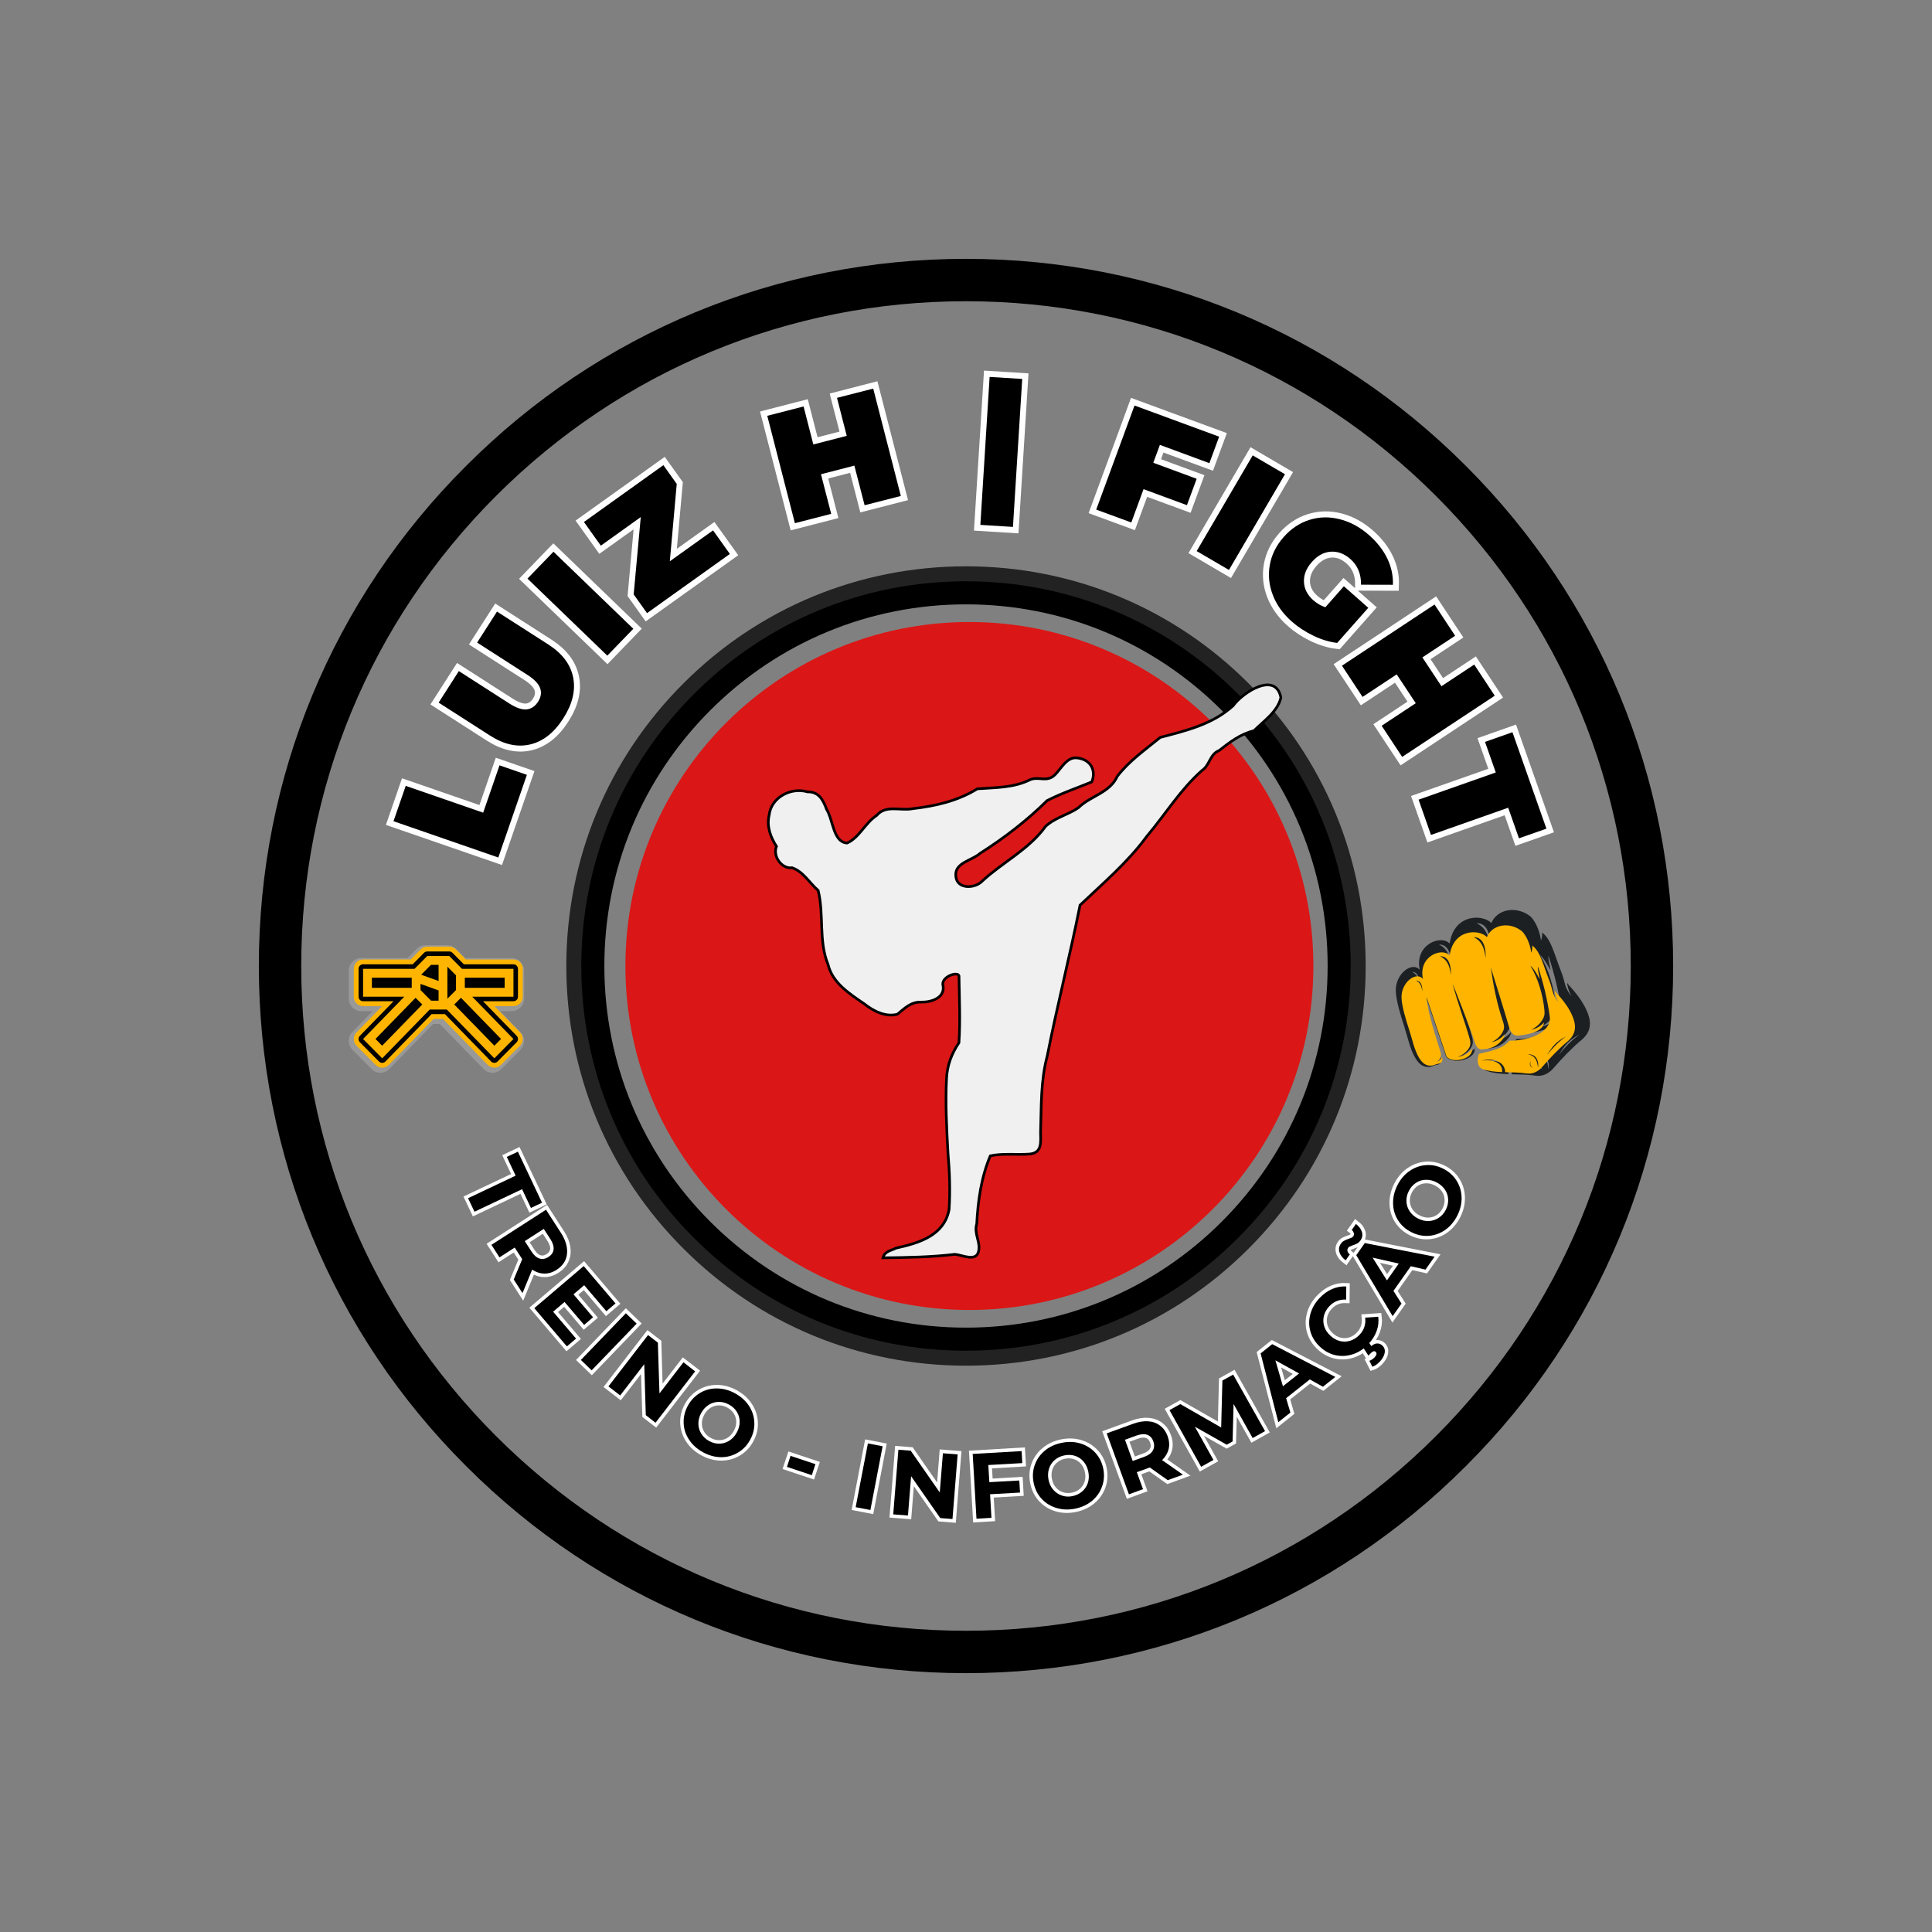 <svg xmlns="http://www.w3.org/2000/svg" xmlns:xlink="http://www.w3.org/1999/xlink" width="500" zoomAndPan="magnify" viewBox="0 0 375 375" height="500" preserveAspectRatio="xMidYMid meet" version="1.0"><rect x="0" y="0" width="375" height="375" fill="#808080" stroke="none"/><defs><g/><clipPath id="e316aa60f8"><path d="M 50.242 50.242 L 324.758 50.242 L 324.758 324.758 L 50.242 324.758 Z M 50.242 50.242 " clip-rule="nonzero"/></clipPath><clipPath id="d7a9051693"><path d="M 187.5 324.758 C 150.855 324.758 116.348 310.496 90.453 284.547 C 64.504 258.652 50.242 224.145 50.242 187.5 C 50.242 150.855 64.504 116.348 90.453 90.453 C 116.348 64.504 150.855 50.242 187.5 50.242 C 224.145 50.242 258.652 64.504 284.547 90.453 C 310.496 116.402 324.758 150.855 324.758 187.5 C 324.758 224.145 310.496 258.652 284.547 284.547 C 258.652 310.496 224.145 324.758 187.5 324.758 Z M 187.5 58.469 C 153.047 58.469 120.625 71.91 96.27 96.27 C 71.91 120.625 58.469 153.047 58.469 187.5 C 58.469 221.953 71.91 254.375 96.27 278.73 C 120.625 303.09 153.047 316.531 187.5 316.531 C 221.953 316.531 254.375 303.09 278.73 278.73 C 303.09 254.375 316.531 221.953 316.531 187.5 C 316.531 153.047 303.09 120.625 278.73 96.27 C 254.375 71.91 221.953 58.469 187.5 58.469 Z M 187.5 58.469 " clip-rule="nonzero"/></clipPath><clipPath id="9801a37ebf"><path d="M 109.922 109.922 L 265.078 109.922 L 265.078 265.078 L 109.922 265.078 Z M 109.922 109.922 " clip-rule="nonzero"/></clipPath><clipPath id="79601346d0"><path d="M 187.5 265.078 C 166.789 265.078 147.285 257.016 132.648 242.352 C 117.984 227.715 109.922 208.211 109.922 187.5 C 109.922 166.789 117.984 147.285 132.648 132.648 C 147.285 117.984 166.789 109.922 187.5 109.922 C 208.211 109.922 227.715 117.984 242.352 132.648 C 257.016 147.316 265.078 166.789 265.078 187.5 C 265.078 208.211 257.016 227.715 242.352 242.352 C 227.715 257.016 208.211 265.078 187.5 265.078 Z M 187.5 114.574 C 168.027 114.574 149.703 122.168 135.938 135.938 C 122.168 149.703 114.574 168.027 114.574 187.5 C 114.574 206.973 122.168 225.297 135.938 239.062 C 149.703 252.832 168.027 260.426 187.5 260.426 C 206.973 260.426 225.297 252.832 239.062 239.062 C 252.832 225.297 260.426 206.973 260.426 187.5 C 260.426 168.027 252.832 149.703 239.062 135.938 C 225.297 122.168 206.973 114.574 187.5 114.574 Z M 187.5 114.574 " clip-rule="nonzero"/></clipPath><clipPath id="ced5d4c2fb"><path d="M 112.828 112.828 L 262.172 112.828 L 262.172 262.172 L 112.828 262.172 Z M 112.828 112.828 " clip-rule="nonzero"/></clipPath><clipPath id="9e7c95674d"><path d="M 187.5 262.172 C 167.562 262.172 148.793 254.41 134.703 240.297 C 120.59 226.207 112.828 207.438 112.828 187.5 C 112.828 167.562 120.59 148.793 134.703 134.703 C 148.793 120.59 167.562 112.828 187.5 112.828 C 207.438 112.828 226.207 120.59 240.297 134.703 C 254.41 148.82 262.172 167.562 262.172 187.5 C 262.172 207.438 254.41 226.207 240.297 240.297 C 226.207 254.41 207.438 262.172 187.5 262.172 Z M 187.5 117.305 C 168.758 117.305 151.121 124.617 137.867 137.867 C 124.617 151.121 117.305 168.758 117.305 187.5 C 117.305 206.242 124.617 223.879 137.867 237.133 C 151.121 250.383 168.758 257.695 187.5 257.695 C 206.242 257.695 223.879 250.383 237.133 237.133 C 250.383 223.879 257.695 206.242 257.695 187.5 C 257.695 168.758 250.383 151.121 237.133 137.867 C 223.879 124.617 206.242 117.305 187.5 117.305 Z M 187.5 117.305 " clip-rule="nonzero"/></clipPath><clipPath id="f9738e97b9"><path d="M 121.391 120.734 L 254.926 120.734 L 254.926 254.266 L 121.391 254.266 Z M 121.391 120.734 " clip-rule="nonzero"/></clipPath><clipPath id="979170b80d"><path d="M 188.156 120.734 C 151.285 120.734 121.391 150.625 121.391 187.5 C 121.391 224.375 151.285 254.266 188.156 254.266 C 225.031 254.266 254.926 224.375 254.926 187.5 C 254.926 150.625 225.031 120.734 188.156 120.734 Z M 188.156 120.734 " clip-rule="nonzero"/></clipPath><clipPath id="577b559718"><path d="M 149 132 L 248.863 132 L 248.863 245 L 149 245 Z M 149 132 " clip-rule="nonzero"/></clipPath><clipPath id="da47d4d676"><path d="M 148.363 130.258 L 248.863 130.258 L 248.863 245.008 L 148.363 245.008 Z M 148.363 130.258 " clip-rule="nonzero"/></clipPath><clipPath id="100a615b6b"><path d="M 270 176 L 309 176 L 309 209 L 270 209 Z M 270 176 " clip-rule="nonzero"/></clipPath><clipPath id="d1bbfe8b64"><path d="M 267.246 181.652 L 301.082 171.77 L 310.969 205.605 L 277.133 215.488 Z M 267.246 181.652 " clip-rule="nonzero"/></clipPath><clipPath id="527e784cbb"><path d="M 267.246 181.652 L 301.082 171.77 L 310.969 205.605 L 277.133 215.488 Z M 267.246 181.652 " clip-rule="nonzero"/></clipPath><clipPath id="985150bbb6"><path d="M 272 179 L 306 179 L 306 209 L 272 209 Z M 272 179 " clip-rule="nonzero"/></clipPath><clipPath id="92340a8b11"><path d="M 268.75 184.105 L 298.984 175.273 L 307.816 205.508 L 277.582 214.34 Z M 268.75 184.105 " clip-rule="nonzero"/></clipPath><clipPath id="69bebbd812"><path d="M 268.75 184.105 L 298.984 175.273 L 307.816 205.508 L 277.582 214.34 Z M 268.75 184.105 " clip-rule="nonzero"/></clipPath><clipPath id="7ccae07c80"><path d="M 67.461 183.469 L 101.961 183.469 L 101.961 208.219 L 67.461 208.219 Z M 67.461 183.469 " clip-rule="nonzero"/></clipPath><clipPath id="d6f9111736"><path d="M 68 183.469 L 101.961 183.469 L 101.961 208 L 68 208 Z M 68 183.469 " clip-rule="nonzero"/></clipPath></defs><g clip-path="url(#e316aa60f8)"><g clip-path="url(#d7a9051693)"><path fill="#000000" d="M 50.242 50.242 L 324.758 50.242 L 324.758 324.758 L 50.242 324.758 Z M 50.242 50.242 " fill-opacity="1" fill-rule="nonzero"/></g></g><g clip-path="url(#9801a37ebf)"><g clip-path="url(#79601346d0)"><path fill="#222222" d="M 109.922 109.922 L 265.078 109.922 L 265.078 265.078 L 109.922 265.078 Z M 109.922 109.922 " fill-opacity="1" fill-rule="nonzero"/></g></g><g clip-path="url(#ced5d4c2fb)"><g clip-path="url(#9e7c95674d)"><path fill="#000000" d="M 112.828 112.828 L 262.172 112.828 L 262.172 262.172 L 112.828 262.172 Z M 112.828 112.828 " fill-opacity="1" fill-rule="nonzero"/></g></g><g clip-path="url(#f9738e97b9)"><g clip-path="url(#979170b80d)"><path fill="#db1616" d="M 121.391 120.734 L 254.926 120.734 L 254.926 254.266 L 121.391 254.266 Z M 121.391 120.734 " fill-opacity="1" fill-rule="nonzero"/></g></g><g clip-path="url(#577b559718)"><path fill="#f1f0f0" d="M 171.316 244.145 C 175.98 244.09 180.668 244.016 185.277 243.465 C 186.777 243.613 189.426 245.012 189.871 242.812 C 190.25 241.02 188.922 239.473 189.5 237.562 C 189.73 233.07 190.371 228.512 192.129 224.355 C 194.402 223.824 197.258 224.191 199.754 224.004 C 202.191 223.785 201.914 221.723 201.879 219.828 C 202.047 214.848 201.871 209.832 203.176 204.98 C 205.102 195.176 207.586 185.488 209.539 175.691 C 214.023 171.418 218.781 167.398 222.461 162.371 C 226.066 158.105 228.984 153.27 233.203 149.543 C 234.77 148.473 234.672 146.387 236.566 145.656 C 238.609 144.02 240.695 142.461 243.285 141.832 C 245.219 139.906 247.887 138.105 248.5 135.402 C 247.504 130.277 241.16 134.328 239.227 136.988 C 235.199 140.652 229.965 141.848 225.102 143.133 C 222.203 145.512 219.02 147.715 216.754 150.699 C 215.293 153.926 211.574 154.457 209.23 156.773 C 207.254 158.148 204.773 158.641 202.848 160.402 C 199.637 164.879 194.555 167.328 190.57 171.016 C 189.129 172.527 185.621 172.645 185.441 170.055 C 185.156 167.441 188.566 167.047 190.129 165.648 C 194.793 162.688 199.266 159.25 203.145 155.402 C 205.941 153.965 208.918 152.965 211.816 151.77 C 212.727 149.496 211.566 147.41 209.008 147.117 C 207.008 146.832 205.891 149.172 204.691 150.367 C 203.062 151.988 201.488 150.566 199.758 151.387 C 196.582 152.941 193.066 152.855 189.617 153.109 C 185.801 155.477 181.465 156.457 177.066 156.965 C 174.699 157.438 171.859 156.145 170.078 158.285 C 167.879 159.707 166.707 162.594 164.348 163.637 C 161.633 163.461 161.68 159.199 160.371 157.094 C 159.699 155.273 158.867 153.648 156.672 153.699 C 153.48 152.754 149.613 154.75 149.227 158.227 C 148.719 160.406 149.48 162.449 150.645 164.281 C 149.887 166.152 151.625 168.703 153.68 168.43 C 155.863 169.18 157.043 171.383 158.738 172.84 C 159.906 177.539 158.777 182.621 160.656 187.215 C 161.508 190.785 164.812 192.883 167.664 194.836 C 169.465 196.27 171.848 197.48 174.125 196.855 C 175.488 195.723 176.723 194.465 178.645 194.512 C 180.523 194.57 183.285 193.785 182.98 191.43 C 182.375 189.637 185.812 188.461 186.055 189.41 C 186.121 193.723 186.328 198.145 186.047 202.398 C 184.637 204.484 183.77 206.758 183.645 209.289 C 183.391 214.098 183.66 218.973 183.918 223.793 C 184.238 227.438 184.367 231.121 184.137 234.766 C 183.172 239.844 178.285 241.277 173.859 242.254 C 172.852 242.77 171.613 242.863 171.316 244.145 Z M 171.316 244.145 " fill-opacity="1" fill-rule="nonzero"/></g><g clip-path="url(#da47d4d676)"><path stroke-linecap="butt" transform="matrix(0.441, 0, 0, 0.441, 43.908, 56.029)" fill="none" stroke-linejoin="miter" d="M 289.077 426.559 C 299.659 426.435 310.295 426.267 320.753 425.018 C 324.156 425.355 330.165 428.526 331.176 423.539 C 332.035 419.473 329.022 415.966 330.334 411.634 C 330.857 401.448 332.31 391.111 336.298 381.687 C 341.457 380.482 347.935 381.315 353.599 380.89 C 359.129 380.394 358.5 375.717 358.42 371.421 C 358.801 360.128 358.402 348.755 361.363 337.753 C 365.732 315.521 371.369 293.554 375.8 271.339 C 385.975 261.649 396.77 252.535 405.119 241.135 C 413.299 231.463 419.92 220.497 429.492 212.047 C 433.046 209.62 432.824 204.89 437.123 203.234 C 441.758 199.522 446.491 195.988 452.367 194.562 C 456.754 190.195 462.807 186.112 464.199 179.982 C 461.939 168.361 447.545 177.547 443.158 183.579 C 434.021 191.887 422.144 194.597 411.11 197.512 C 404.534 202.906 397.311 207.901 392.17 214.669 C 388.855 221.985 380.418 223.19 375.1 228.442 C 370.616 231.56 364.988 232.676 360.618 236.671 C 353.333 246.822 341.802 252.375 332.762 260.737 C 329.492 264.165 321.533 264.43 321.125 258.558 C 320.478 252.632 328.215 251.738 331.761 248.567 C 342.343 241.853 352.491 234.058 361.292 225.333 C 367.638 222.074 374.391 219.806 380.967 217.096 C 383.032 211.941 380.4 207.211 374.595 206.546 C 370.057 205.9 367.522 211.205 364.801 213.916 C 361.106 217.592 357.534 214.367 353.608 216.228 C 346.402 219.753 338.426 219.558 330.6 220.134 C 321.941 225.501 312.103 227.725 302.123 228.876 C 296.752 229.948 290.309 227.016 286.267 231.87 C 281.278 235.094 278.619 241.64 273.265 244.005 C 267.106 243.606 267.212 233.943 264.243 229.168 C 262.719 225.041 260.831 221.356 255.85 221.471 C 248.609 219.328 239.835 223.854 238.957 231.737 C 237.805 236.68 239.533 241.312 242.174 245.466 C 240.455 249.709 244.399 255.493 249.061 254.873 C 254.015 256.574 256.692 261.569 260.538 264.873 C 263.188 275.529 260.627 287.053 264.89 297.469 C 266.822 305.565 274.32 310.322 280.79 314.75 C 284.876 318.001 290.282 320.747 295.449 319.33 C 298.542 316.761 301.343 313.909 305.704 314.015 C 309.967 314.148 316.233 312.368 315.542 307.027 C 314.168 302.961 321.967 300.295 322.517 302.447 C 322.667 312.226 323.137 322.253 322.499 331.899 C 319.299 336.629 317.332 341.784 317.048 347.523 C 316.472 358.427 317.084 369.481 317.669 380.412 C 318.395 388.676 318.688 397.028 318.165 405.292 C 315.976 416.807 304.888 420.058 294.847 422.272 C 292.56 423.442 289.75 423.654 289.077 426.559 Z M 289.077 426.559 " stroke="#000000" stroke-width="1.173" stroke-opacity="1" stroke-miterlimit="4"/></g><g clip-path="url(#100a615b6b)"><g clip-path="url(#d1bbfe8b64)"><g clip-path="url(#527e784cbb)"><path fill="#1c2023" d="M 281.617 187.406 C 281.406 185.363 280.793 184.016 279.285 183.332 C 281.328 183.262 281.742 185.727 281.617 187.406 Z M 275.414 190.953 C 275.293 189.801 274.949 189.035 274.094 188.648 C 275.25 188.609 275.484 190.004 275.414 190.953 Z M 289.176 183.727 C 288.941 181.457 288.262 179.957 286.582 179.195 C 288.855 179.117 289.316 181.859 289.176 183.727 Z M 302.488 204.809 C 303.969 202.602 304.344 202.086 306.641 200.73 C 304.766 202.172 304.012 203.012 302.488 204.809 Z M 298.383 204.625 C 300.172 204.562 300.828 206.086 300.559 207.578 C 300.418 206.082 300.07 204.973 298.383 204.625 Z M 299.504 207.57 C 298.766 207.391 298.672 206.695 298.949 206.117 C 298.84 206.746 298.852 207.238 299.504 207.57 Z M 304.469 191.16 C 304.359 191.023 304.258 190.883 304.16 190.738 C 304.254 191.582 304.523 192.484 304.996 193.297 C 304.348 192.586 303.938 191.727 303.707 190.82 C 303.406 189.645 303.266 189.195 302.844 188.133 C 301.75 185.383 301.102 182.324 299.336 181 L 299.332 180.992 C 299.363 181.488 299.305 182.016 299.105 182.57 C 298.875 180.715 298.059 178.895 297.125 177.934 C 294.34 175.68 290.555 176.488 289.473 179.164 C 287.867 177.445 282.242 177.273 281.375 183.145 C 279.633 181.324 274.527 183.387 275.574 188.234 C 274.023 186.539 270.75 189.074 270.926 192.469 C 271.02 194.254 271.742 196.715 272.598 199.363 C 273.281 201.48 273.703 203.707 274.758 205.438 C 275.434 206.543 276.316 207.309 277.68 207.051 C 278.121 206.969 278.367 206.773 278.812 206.703 C 279.508 206.594 279.906 206.238 279.777 205.504 C 279.766 205.438 279.746 205.355 279.723 205.254 C 279.465 205.688 279.109 206.059 278.633 206.309 C 278.965 206.016 279.207 205.648 279.375 205.277 C 279.559 204.875 279.516 204.52 279.367 204.047 C 278.508 201.273 276.617 195.625 276.348 192.191 C 277.707 196.238 279.07 200.285 280.43 204.332 C 280.52 204.59 280.605 204.848 280.691 205.105 C 282.016 206.691 285.996 205.695 286.227 203.891 C 286.234 203.777 286.23 203.641 286.215 203.48 C 285.441 204.379 284.422 205.07 283.16 205.164 C 284.289 204.797 285.191 203.988 285.652 203.137 C 285.949 202.594 285.914 201.938 285.738 201.289 C 284.848 198.059 282.91 192.891 282.023 189.27 C 283.668 193.531 285.398 197.707 286.852 202.039 C 287.047 202.629 287.273 203.188 288 203.555 C 290.125 203.602 291.641 202.891 292.75 201.551 C 293.074 201.16 293.262 200.734 293.344 200.262 C 292.609 201.125 291.66 201.797 290.469 201.996 C 291.676 201.477 292.582 200.492 293.023 199.512 C 293.324 198.84 293.215 198.254 292.906 197.34 C 291.652 193.633 290.879 189.746 290.312 185.746 C 291.668 190.152 293.004 194.328 294.297 198.75 C 294.594 199.77 295.125 200.668 296.324 200.555 C 299.379 200.27 301.688 199.418 301.895 197.707 C 301.145 198.504 300.199 199.109 299.043 199.305 C 300.129 198.832 300.992 198.016 301.523 197.145 C 301.93 196.477 302.066 196.02 301.973 195.047 C 301.656 191.824 300.574 188.012 298.918 185.398 C 299.535 185.758 300.652 187.762 300.941 188.312 C 300.945 187.73 300.418 186.219 300.562 185.57 C 301.746 189.09 302.652 192.926 303.133 196.469 C 303.441 198.766 301.012 200.441 298.645 201.094 C 297.125 201.516 295.926 201.672 294.375 201.676 C 292.797 203.48 290.453 203.906 287.762 204.523 C 287.25 205.773 287.332 207.441 288.641 207.883 C 289.906 208.309 291.312 208.438 292.77 208.492 C 292.957 206.836 291.457 205.621 288.273 206.004 C 291.52 205.215 293.441 206.711 293.438 208.516 C 294.973 208.559 296.547 208.562 298.055 208.785 C 299.391 208.98 300.578 208.418 301.504 207.359 C 303.199 205.414 304.984 203.516 307.008 201.82 C 308.637 200.453 308.961 198.797 308.25 196.824 C 307.484 194.711 306.047 192.902 304.469 191.16 " fill-opacity="1" fill-rule="evenodd"/></g></g></g><g clip-path="url(#985150bbb6)"><g clip-path="url(#92340a8b11)"><g clip-path="url(#69bebbd812)"><path fill="#ffb500" d="M 281.59 189.246 C 281.402 187.422 280.855 186.215 279.504 185.605 C 281.332 185.543 281.703 187.746 281.59 189.246 Z M 276.047 192.418 C 275.941 191.383 275.633 190.703 274.867 190.355 C 275.902 190.32 276.109 191.566 276.047 192.418 Z M 288.344 185.957 C 288.137 183.93 287.527 182.59 286.027 181.91 C 288.059 181.84 288.469 184.289 288.344 185.957 Z M 300.238 204.797 C 301.562 202.828 301.895 202.367 303.949 201.152 C 302.273 202.441 301.598 203.191 300.238 204.797 Z M 296.57 204.633 C 298.168 204.578 298.754 205.941 298.516 207.273 C 298.387 205.938 298.078 204.945 296.57 204.633 Z M 297.57 207.266 C 296.914 207.105 296.828 206.484 297.078 205.969 C 296.977 206.527 296.992 206.969 297.57 207.266 Z M 302.004 192.602 C 301.91 192.48 301.82 192.355 301.73 192.223 C 301.812 192.98 302.055 193.785 302.477 194.512 C 301.898 193.879 301.531 193.109 301.324 192.297 C 301.055 191.246 300.93 190.844 300.555 189.898 C 299.578 187.438 298.996 184.707 297.422 183.523 L 297.418 183.516 C 297.445 183.961 297.395 184.43 297.215 184.926 C 297.012 183.266 296.277 181.641 295.445 180.781 C 292.957 178.77 289.578 179.492 288.609 181.883 C 287.176 180.348 282.148 180.191 281.375 185.438 C 279.816 183.809 275.254 185.652 276.191 189.988 C 274.805 188.473 271.879 190.738 272.039 193.77 C 272.125 195.363 272.77 197.566 273.535 199.93 C 274.145 201.824 274.52 203.812 275.465 205.359 C 276.066 206.348 276.855 207.031 278.074 206.801 C 278.469 206.727 278.688 206.555 279.086 206.492 C 279.707 206.395 280.066 206.074 279.949 205.418 C 279.938 205.359 279.922 205.285 279.898 205.195 C 279.668 205.582 279.352 205.914 278.926 206.137 C 279.223 205.875 279.438 205.547 279.59 205.215 C 279.754 204.855 279.711 204.535 279.582 204.117 C 278.812 201.641 277.125 196.59 276.883 193.523 C 278.098 197.141 279.316 200.754 280.531 204.371 C 280.609 204.602 280.688 204.832 280.766 205.062 C 281.945 206.48 285.504 205.59 285.711 203.977 C 285.719 203.875 285.715 203.754 285.699 203.609 C 285.008 204.41 284.098 205.031 282.969 205.117 C 283.98 204.785 284.785 204.062 285.199 203.305 C 285.461 202.82 285.43 202.23 285.273 201.652 C 284.477 198.766 282.746 194.148 281.953 190.91 C 283.422 194.719 284.969 198.453 286.266 202.324 C 286.445 202.852 286.645 203.352 287.297 203.676 C 289.195 203.719 290.547 203.086 291.539 201.887 C 291.828 201.535 291.996 201.156 292.066 200.734 C 291.414 201.508 290.566 202.105 289.5 202.285 C 290.578 201.82 291.387 200.941 291.781 200.066 C 292.051 199.461 291.953 198.941 291.676 198.121 C 290.555 194.812 289.867 191.336 289.359 187.766 C 290.57 191.699 291.762 195.43 292.918 199.383 C 293.184 200.297 293.66 201.098 294.73 200.996 C 297.461 200.742 299.523 199.98 299.707 198.453 C 299.035 199.164 298.191 199.703 297.16 199.879 C 298.133 199.457 298.898 198.727 299.375 197.949 C 299.738 197.355 299.859 196.945 299.773 196.074 C 299.492 193.195 298.527 189.789 297.047 187.453 C 297.598 187.773 298.598 189.566 298.855 190.055 C 298.859 189.539 298.387 188.184 298.516 187.605 C 299.574 190.754 300.383 194.18 300.812 197.344 C 301.09 199.398 298.918 200.895 296.805 201.48 C 295.445 201.855 294.375 201.996 292.988 201.996 C 291.582 203.613 289.484 203.992 287.082 204.543 C 286.625 205.66 286.695 207.148 287.867 207.543 C 289 207.926 290.254 208.039 291.555 208.09 C 291.723 206.609 290.383 205.523 287.539 205.867 C 290.438 205.164 292.156 206.496 292.152 208.109 C 293.523 208.148 294.93 208.152 296.277 208.352 C 297.469 208.527 298.531 208.023 299.359 207.078 C 300.875 205.34 302.469 203.641 304.273 202.125 C 305.73 200.906 306.02 199.426 305.383 197.664 C 304.703 195.773 303.418 194.16 302.004 192.602 " fill-opacity="1" fill-rule="evenodd"/></g></g></g><g clip-path="url(#7ccae07c80)"><path fill="#999999" d="M 95.594 208.219 L 95.59 208.219 C 94.941 208.215 94.312 207.949 93.863 207.484 L 85.355 198.754 L 84.07 198.754 L 75.559 207.488 C 75.113 207.949 74.488 208.215 73.844 208.219 L 73.832 208.219 C 73.184 208.219 72.578 207.965 72.121 207.504 L 68.406 203.758 C 67.469 202.812 67.461 201.27 68.391 200.316 L 72.34 196.262 L 70.117 196.262 C 68.781 196.262 67.695 195.168 67.695 193.82 L 67.695 188.406 C 67.695 187.059 68.781 185.965 70.117 185.965 L 79.105 185.965 L 80.867 184.188 C 81.324 183.727 81.934 183.473 82.578 183.473 L 86.848 183.473 C 87.484 183.473 88.109 183.734 88.562 184.191 L 90.32 185.965 L 99.309 185.965 C 100.645 185.965 101.73 187.059 101.73 188.406 L 101.73 193.82 C 101.73 195.168 100.645 196.262 99.309 196.262 L 97.086 196.262 L 101.035 200.316 C 101.965 201.27 101.957 202.812 101.023 203.758 L 97.309 207.504 C 96.855 207.957 96.23 208.219 95.594 208.219 " fill-opacity="1" fill-rule="nonzero"/></g><g clip-path="url(#d6f9111736)"><path fill="#ffb500" d="M 101.469 193.461 L 101.469 188.051 C 101.469 187.047 100.656 186.23 99.664 186.23 L 90.418 186.23 L 88.477 184.273 C 88.141 183.934 87.676 183.742 87.203 183.742 L 82.934 183.742 C 82.453 183.742 82 183.93 81.656 184.273 L 79.715 186.23 L 70.473 186.23 C 69.477 186.23 68.668 187.047 68.668 188.051 L 68.668 193.461 C 68.668 194.465 69.477 195.281 70.473 195.281 L 74.172 195.281 L 69.188 200.398 C 68.496 201.105 68.5 202.258 69.195 202.961 L 72.91 206.703 C 73.25 207.047 73.703 207.238 74.188 207.238 L 74.195 207.238 C 74.672 207.234 75.141 207.035 75.473 206.691 L 84.164 197.77 L 85.969 197.77 L 94.66 206.691 C 94.996 207.035 95.461 207.234 95.945 207.238 L 95.949 207.238 C 96.422 207.238 96.887 207.043 97.223 206.703 L 100.938 202.961 C 101.637 202.258 101.641 201.109 100.949 200.398 L 95.965 195.281 L 99.664 195.281 C 100.656 195.281 101.469 194.465 101.469 193.461 " fill-opacity="1" fill-rule="nonzero"/></g><path fill="#000000" d="M 72.879 201.664 L 74.176 202.969 L 81.965 194.973 L 80.668 193.668 L 72.879 201.664 " fill-opacity="1" fill-rule="nonzero"/><path fill="#000000" d="M 81.625 192.168 L 83.668 194.227 L 85.129 194.227 L 85.129 192.242 L 81.625 190.98 L 81.625 192.168 " fill-opacity="1" fill-rule="nonzero"/><path fill="#000000" d="M 79.914 189.773 L 72.184 189.773 L 72.184 191.738 L 79.914 191.738 L 79.914 189.773 " fill-opacity="1" fill-rule="nonzero"/><path fill="#000000" d="M 81.746 189.195 L 85.129 190.41 L 85.129 187.285 L 83.641 187.285 L 81.746 189.195 " fill-opacity="1" fill-rule="nonzero"/><path fill="#000000" d="M 90.223 191.738 L 97.953 191.738 L 97.953 189.773 L 90.223 189.773 L 90.223 191.738 " fill-opacity="1" fill-rule="nonzero"/><path fill="#000000" d="M 88.512 189.316 L 86.84 187.633 L 86.84 193.848 L 88.512 192.168 L 88.512 189.316 " fill-opacity="1" fill-rule="nonzero"/><path fill="#000000" d="M 99.664 201.672 L 95.949 205.418 L 86.727 195.953 L 83.41 195.953 L 74.188 205.418 L 70.473 201.672 L 78.473 193.461 L 70.473 193.461 L 70.473 188.051 L 80.465 188.051 L 82.934 185.559 L 87.203 185.559 L 89.672 188.051 L 99.664 188.051 L 99.664 193.461 L 91.664 193.461 Z M 100.539 193.461 L 100.539 188.051 C 100.539 187.562 100.145 187.168 99.664 187.168 L 90.035 187.168 L 87.82 184.934 C 87.656 184.77 87.434 184.676 87.203 184.676 L 82.934 184.676 C 82.699 184.676 82.477 184.77 82.312 184.934 L 80.102 187.168 L 70.473 187.168 C 69.988 187.168 69.598 187.562 69.598 188.051 L 69.598 193.461 C 69.598 193.949 69.988 194.344 70.473 194.344 L 76.383 194.344 L 69.848 201.055 C 69.512 201.398 69.512 201.953 69.852 202.297 L 73.566 206.043 C 73.73 206.207 73.953 206.301 74.188 206.301 L 74.191 206.301 C 74.426 206.301 74.648 206.207 74.812 206.035 L 83.777 196.836 L 86.359 196.836 L 95.324 206.035 C 95.488 206.207 95.711 206.301 95.945 206.301 L 95.949 206.301 C 96.18 206.301 96.402 206.207 96.566 206.043 L 100.281 202.297 C 100.621 201.953 100.625 201.398 100.289 201.055 L 93.75 194.344 L 99.664 194.344 C 100.145 194.344 100.539 193.949 100.539 193.461 " fill-opacity="1" fill-rule="nonzero"/><path fill="#000000" d="M 88.172 194.973 L 95.961 202.969 L 97.254 201.664 L 89.469 193.668 L 88.172 194.973 " fill-opacity="1" fill-rule="nonzero"/><path stroke-linecap="butt" transform="matrix(0.245, -0.709, 0.709, 0.245, 69.211, 158.776)" fill="none" stroke-linejoin="miter" d="M 2.333 9.295 L 12.017 9.294 L 12.013 30.493 L 24.969 30.489 L 24.969 38.001 L 2.332 38 Z M 2.333 9.295 " stroke="#ffffff" stroke-width="3.076" stroke-opacity="1" stroke-miterlimit="4"/><path stroke-linecap="butt" transform="matrix(0.405, -0.631, 0.631, 0.405, 78.429, 133.937)" fill="none" stroke-linejoin="miter" d="M 16.079 38.661 C 11.675 38.663 8.241 37.474 5.775 35.095 C 3.321 32.715 2.091 29.377 2.091 25.084 L 2.091 9.295 L 11.773 9.294 L 11.775 24.796 C 11.772 26.896 12.149 28.429 12.896 29.392 C 13.649 30.345 14.74 30.821 16.157 30.822 C 17.582 30.824 18.667 30.345 19.415 29.389 C 20.167 28.43 20.545 26.895 20.545 24.792 L 20.545 9.294 L 30.056 9.297 L 30.056 25.085 C 30.056 29.379 28.826 32.71 26.363 35.093 C 23.905 37.474 20.478 38.662 16.079 38.661 Z M 16.079 38.661 " stroke="#ffffff" stroke-width="3.076" stroke-opacity="1" stroke-miterlimit="4"/><path stroke-linecap="butt" transform="matrix(0.521, -0.54, 0.54, 0.521, 96.148, 108.74)" fill="none" stroke-linejoin="miter" d="M 2.332 9.293 L 12.016 9.294 L 12.015 38.003 L 2.331 38.002 Z M 2.332 9.293 " stroke="#ffffff" stroke-width="3.076" stroke-opacity="1" stroke-miterlimit="4"/><path stroke-linecap="butt" transform="matrix(0.61, -0.436, 0.436, 0.61, 108.224, 96.395)" fill="none" stroke-linejoin="miter" d="M 27.683 30.488 L 27.686 38 L 1.313 38 L 1.312 32.053 L 14.437 16.793 L 1.721 16.797 L 1.723 9.296 L 27.021 9.295 L 27.022 15.242 L 13.906 30.49 Z M 27.683 30.488 " stroke="#ffffff" stroke-width="3.076" stroke-opacity="1" stroke-miterlimit="4"/><path stroke-linecap="butt" transform="matrix(0.726, -0.187, 0.187, 0.726, 145.496, 74.388)" fill="none" stroke-linejoin="miter" d="M 30.635 9.292 L 30.636 38.001 L 20.955 37.999 L 20.958 27.416 L 12.014 27.416 L 12.017 38 L 2.332 37.998 L 2.335 9.296 L 12.015 9.297 L 12.017 19.467 L 20.955 19.466 L 20.954 9.296 Z M 30.635 9.292 " stroke="#ffffff" stroke-width="3.076" stroke-opacity="1" stroke-miterlimit="4"/><path stroke-linecap="butt" transform="matrix(0.749, 0.047, -0.047, 0.749, 190.685, 67.374)" fill="none" stroke-linejoin="miter" d="M 2.333 7.574 L 10.782 7.574 L 10.786 45.961 L 2.332 45.961 Z M 2.333 7.574 " stroke="#ffffff" stroke-width="3.076" stroke-opacity="1" stroke-miterlimit="4"/><path stroke-linecap="butt" transform="matrix(0.704, 0.259, -0.259, 0.704, 220.981, 71.561)" fill="none" stroke-linejoin="miter" d="M 12.015 16.592 L 12.016 21.509 L 23.989 21.512 L 23.99 28.811 L 12.012 28.809 L 12.016 37.998 L 2.332 38.001 L 2.334 9.294 L 25.672 9.293 L 25.669 16.593 Z M 12.015 16.592 " stroke="#ffffff" stroke-width="3.076" stroke-opacity="1" stroke-miterlimit="4"/><path stroke-linecap="butt" transform="matrix(0.647, 0.379, -0.379, 0.647, 245.152, 81.481)" fill="none" stroke-linejoin="miter" d="M 2.333 9.297 L 12.017 9.296 L 12.013 37.999 L 2.333 37.997 Z M 2.333 9.297 " stroke="#ffffff" stroke-width="3.076" stroke-opacity="1" stroke-miterlimit="4"/><path stroke-linecap="butt" transform="matrix(0.562, 0.497, -0.497, 0.562, 260.252, 90.354)" fill="none" stroke-linejoin="miter" d="M 21.327 22.873 L 29.736 22.872 L 29.735 35.004 C 28.043 36.181 26.07 37.087 23.828 37.721 C 21.587 38.349 19.38 38.661 17.222 38.658 C 14.163 38.66 11.416 38.024 8.981 36.758 C 6.546 35.484 4.636 33.704 3.255 31.421 C 1.881 29.138 1.194 26.546 1.19 23.642 C 1.193 20.746 1.878 18.157 3.253 15.876 C 4.636 13.588 6.567 11.816 9.039 10.546 C 11.519 9.269 14.314 8.632 17.431 8.633 C 20.25 8.635 22.767 9.106 24.99 10.053 C 27.216 10.997 29.077 12.368 30.557 14.174 L 24.359 19.626 C 22.557 17.528 20.411 16.471 17.924 16.474 C 15.788 16.473 14.092 17.119 12.837 18.404 C 11.581 19.689 10.955 21.433 10.953 23.639 C 10.95 25.805 11.571 27.544 12.816 28.856 C 14.057 30.164 15.718 30.822 17.803 30.82 C 19.028 30.821 20.204 30.594 21.324 30.13 Z M 21.327 22.873 " stroke="#ffffff" stroke-width="3.076" stroke-opacity="1" stroke-miterlimit="4"/><path stroke-linecap="butt" transform="matrix(0.414, 0.626, -0.626, 0.414, 283.28, 112.045)" fill="none" stroke-linejoin="miter" d="M 30.638 9.295 L 30.64 38.001 L 20.957 38.001 L 20.953 27.417 L 12.014 27.415 L 12.018 37.999 L 2.335 37.999 L 2.334 9.293 L 12.016 9.293 L 12.016 19.469 L 20.957 19.466 L 20.955 9.295 Z M 30.638 9.295 " stroke="#ffffff" stroke-width="3.076" stroke-opacity="1" stroke-miterlimit="4"/><path stroke-linecap="butt" transform="matrix(0.249, 0.707, -0.707, 0.249, 300.087, 139.684)" fill="none" stroke-linejoin="miter" d="M 8.573 16.793 L 0.162 16.796 L 0.159 9.296 L 26.653 9.297 L 26.651 16.795 L 18.252 16.796 L 18.253 38.001 L 8.567 38.002 Z M 8.573 16.793 " stroke="#ffffff" stroke-width="3.076" stroke-opacity="1" stroke-miterlimit="4"/><g fill="#000000" fill-opacity="1"><g transform="translate(96.143, 168.098)"><g><path d="M -19.766 -8.703 L -17.391 -15.562 L -2.359 -10.359 L 0.812 -19.547 L 6.125 -17.703 L 0.578 -1.656 Z M -19.766 -8.703 "/></g></g></g><g fill="#000000" fill-opacity="1"><g transform="translate(102.422, 149.318)"><g><path d="M 6.906 -9.875 C 5.133 -7.102 3 -5.422 0.5 -4.828 C -2 -4.234 -4.602 -4.805 -7.312 -6.547 L -17.281 -12.938 L -13.359 -19.062 L -3.578 -12.781 C -2.242 -11.926 -1.125 -11.539 -0.219 -11.625 C 0.688 -11.719 1.426 -12.207 2 -13.094 C 2.582 -14 2.723 -14.879 2.422 -15.734 C 2.117 -16.598 1.301 -17.457 -0.031 -18.312 L -9.812 -24.594 L -5.953 -30.609 L 4.016 -24.219 C 6.723 -22.477 8.328 -20.348 8.828 -17.828 C 9.328 -15.305 8.688 -12.656 6.906 -9.875 Z M 6.906 -9.875 "/></g></g></g><g fill="#000000" fill-opacity="1"><g transform="translate(116.66, 128.527)"><g><path d="M -14.281 -16.219 L -9.234 -21.438 L 6.266 -6.484 L 1.219 -1.266 Z M -14.281 -16.219 "/></g></g></g><g fill="#000000" fill-opacity="1"><g transform="translate(124.793, 119.584)"><g><path d="M 13.609 -16.641 L 16.875 -12.062 L 0.797 -0.578 L -1.797 -4.203 L -0.422 -19.219 L -8.172 -13.672 L -11.453 -18.266 L 3.969 -29.297 L 6.562 -25.656 L 5.219 -10.641 Z M 13.609 -16.641 "/></g></g></g><g fill="#000000" fill-opacity="1"><g transform="translate(143.409, 107.067)"><g/></g></g><g fill="#000000" fill-opacity="1"><g transform="translate(152.6, 101.988)"><g><path d="M 16.891 -26.562 L 22.25 -5.719 L 15.219 -3.922 L 13.234 -11.609 L 6.75 -9.938 L 8.734 -2.25 L 1.688 -0.438 L -3.672 -21.281 L 3.375 -23.094 L 5.266 -15.719 L 11.75 -17.391 L 9.859 -24.766 Z M 16.891 -26.562 "/></g></g></g><g fill="#000000" fill-opacity="1"><g transform="translate(177.834, 96.379)"><g/></g></g><g fill="#000000" fill-opacity="1"><g transform="translate(188.911, 95.818)"><g><path d="M 3.172 -22.656 L 9.5 -22.266 L 7.703 6.453 L 1.375 6.062 Z M 3.172 -22.656 "/></g></g></g><g fill="#000000" fill-opacity="1"><g transform="translate(200.585, 96.678)"><g/></g></g><g fill="#000000" fill-opacity="1"><g transform="translate(211.133, 98.305)"><g><path d="M 14 -11.953 L 12.719 -8.484 L 21.141 -5.375 L 19.25 -0.25 L 10.828 -3.359 L 8.453 3.109 L 1.641 0.609 L 9.078 -19.594 L 25.5 -13.547 L 23.609 -8.406 Z M 14 -11.953 "/></g></g></g><g fill="#000000" fill-opacity="1"><g transform="translate(230.758, 106.079)"><g><path d="M 12.391 -17.688 L 18.656 -14.031 L 7.781 4.547 L 1.516 0.891 Z M 12.391 -17.688 "/></g></g></g><g fill="#000000" fill-opacity="1"><g transform="translate(241.362, 111.694)"><g><path d="M 19.484 2.094 L 24.219 6.281 L 18.188 13.094 C 16.645 12.914 15.086 12.441 13.516 11.672 C 11.941 10.91 10.551 9.992 9.344 8.922 C 7.625 7.398 6.398 5.676 5.672 3.75 C 4.941 1.832 4.754 -0.102 5.109 -2.062 C 5.461 -4.031 6.363 -5.832 7.812 -7.469 C 9.25 -9.094 10.922 -10.203 12.828 -10.797 C 14.742 -11.391 16.707 -11.426 18.719 -10.906 C 20.738 -10.395 22.625 -9.367 24.375 -7.828 C 25.957 -6.422 27.141 -4.898 27.922 -3.266 C 28.703 -1.629 29.062 0.062 29 1.812 L 22.812 1.797 C 22.844 -0.273 22.16 -1.93 20.766 -3.172 C 19.566 -4.223 18.289 -4.703 16.938 -4.609 C 15.594 -4.523 14.375 -3.863 13.281 -2.625 C 12.195 -1.406 11.68 -0.117 11.734 1.234 C 11.785 2.586 12.391 3.781 13.547 4.812 C 14.242 5.426 15.023 5.879 15.891 6.172 Z M 19.484 2.094 "/></g></g></g><g fill="#000000" fill-opacity="1"><g transform="translate(259.503, 127.758)"><g><path d="M 30.625 7.281 L 12.656 19.156 L 8.672 13.109 L 15.297 8.734 L 11.594 3.141 L 4.969 7.516 L 0.969 1.453 L 18.938 -10.422 L 22.938 -4.359 L 16.578 -0.156 L 20.281 5.438 L 26.641 1.234 Z M 30.625 7.281 "/></g></g></g><g fill="#000000" fill-opacity="1"><g transform="translate(273.206, 149.154)"><g><path d="M 17.125 0.781 L 15.031 -5.156 L 20.359 -7.031 L 26.953 11.688 L 21.625 13.562 L 19.531 7.625 L 4.547 12.906 L 2.141 6.062 Z M 17.125 0.781 "/></g></g></g><path stroke-linecap="butt" transform="matrix(0.321, 0.678, -0.678, 0.321, 103.339, 222.12)" fill="none" stroke-linejoin="miter" d="M 5.471 7.367 L 0.092 7.364 L 0.094 4.202 L 14.735 4.2 L 14.737 7.364 L 9.355 7.365 L 9.356 20.997 L 5.472 20.999 Z M 5.471 7.367 " stroke="#ffffff" stroke-width="1.8" stroke-opacity="1" stroke-miterlimit="4"/><path stroke-linecap="butt" transform="matrix(0.406, 0.631, -0.631, 0.406, 107.824, 231.839)" fill="none" stroke-linejoin="miter" d="M 12.698 21.003 L 9.455 16.318 L 9.263 16.318 L 5.883 16.319 L 5.883 20.999 L 1.994 21.001 L 1.993 4.203 L 9.263 4.201 C 10.751 4.198 12.045 4.448 13.137 4.946 C 14.236 5.442 15.079 6.144 15.666 7.06 C 16.264 7.971 16.559 9.052 16.558 10.296 C 16.559 11.547 16.258 12.623 15.656 13.53 C 15.057 14.433 14.207 15.119 13.101 15.597 L 16.866 21.001 Z M 12.62 10.297 C 12.619 9.355 12.318 8.629 11.707 8.125 C 11.103 7.619 10.215 7.364 9.05 7.365 L 5.885 7.367 L 5.884 13.224 L 9.047 13.226 C 10.211 13.225 11.101 12.968 11.707 12.459 C 12.315 11.946 12.618 11.225 12.62 10.297 Z M 12.62 10.297 " stroke="#ffffff" stroke-width="1.8" stroke-opacity="1" stroke-miterlimit="4"/><path stroke-linecap="butt" transform="matrix(0.486, 0.571, -0.571, 0.486, 114.725, 242.56)" fill="none" stroke-linejoin="miter" d="M 15 17.88 L 14.998 20.998 L 1.989 21 L 1.995 4.201 L 14.689 4.198 L 14.691 7.32 L 5.854 7.317 L 5.854 10.971 L 13.657 10.968 L 13.658 13.993 L 5.852 13.993 L 5.856 17.883 Z M 15 17.88 " stroke="#ffffff" stroke-width="1.8" stroke-opacity="1" stroke-miterlimit="4"/><path stroke-linecap="butt" transform="matrix(0.54, 0.52, -0.52, 0.54, 122.6, 251.579)" fill="none" stroke-linejoin="miter" d="M 1.99 4.2 L 5.883 4.201 L 5.884 20.998 L 1.994 21 Z M 1.99 4.2 " stroke="#ffffff" stroke-width="1.8" stroke-opacity="1" stroke-miterlimit="4"/><path stroke-linecap="butt" transform="matrix(0.594, 0.458, -0.458, 0.594, 126.524, 255.706)" fill="none" stroke-linejoin="miter" d="M 17.401 4.199 L 17.403 21 L 14.209 21.002 L 5.83 10.797 L 5.831 21.002 L 1.995 21 L 1.993 4.199 L 5.209 4.2 L 13.559 14.401 L 13.557 4.203 Z M 17.401 4.199 " stroke="#ffffff" stroke-width="1.8" stroke-opacity="1" stroke-miterlimit="4"/><path stroke-linecap="butt" transform="matrix(0.658, 0.36, -0.36, 0.658, 137.441, 264.224)" fill="none" stroke-linejoin="miter" d="M 10.131 21.289 C 8.385 21.288 6.81 20.915 5.407 20.163 C 4.009 19.408 2.912 18.369 2.12 17.051 C 1.332 15.731 0.938 14.249 0.937 12.599 C 0.94 10.953 1.332 9.468 2.121 8.152 C 2.911 6.829 4.008 5.796 5.407 5.043 C 6.812 4.292 8.386 3.912 10.131 3.913 C 11.873 3.916 13.436 4.29 14.83 5.047 C 16.224 5.793 17.32 6.832 18.119 8.152 C 18.918 9.472 19.318 10.951 19.316 12.597 C 19.321 14.245 18.916 15.73 18.119 17.051 C 17.321 18.372 16.227 19.41 14.828 20.163 C 13.439 20.911 11.875 21.286 10.131 21.289 Z M 10.13 17.977 C 11.121 17.976 12.012 17.749 12.813 17.293 C 13.612 16.833 14.246 16.201 14.703 15.387 C 15.158 14.568 15.387 13.642 15.386 12.597 C 15.387 11.558 15.16 10.632 14.701 9.814 C 14.242 8.997 13.617 8.365 12.817 7.912 C 12.015 7.454 11.118 7.226 10.132 7.225 C 9.139 7.222 8.243 7.451 7.442 7.907 C 6.641 8.363 6.014 8.997 5.552 9.813 C 5.098 10.632 4.868 11.559 4.867 12.598 C 4.868 13.643 5.096 14.569 5.555 15.386 C 6.011 16.199 6.643 16.833 7.441 17.293 C 8.241 17.746 9.14 17.979 10.13 17.977 Z M 10.13 17.977 " stroke="#ffffff" stroke-width="1.8" stroke-opacity="1" stroke-miterlimit="4"/><path stroke-linecap="butt" transform="matrix(0.711, 0.237, -0.237, 0.711, 155.589, 273.218)" fill="none" stroke-linejoin="miter" d="M 1.247 12.747 L 8.037 12.743 L 8.04 15.745 L 1.248 15.744 Z M 1.247 12.747 " stroke="#ffffff" stroke-width="1.8" stroke-opacity="1" stroke-miterlimit="4"/><path stroke-linecap="butt" transform="matrix(0.737, 0.141, -0.141, 0.737, 167.583, 276.795)" fill="none" stroke-linejoin="miter" d="M 1.993 4.202 L 5.881 4.204 L 5.885 20.999 L 1.992 20.998 Z M 1.993 4.202 " stroke="#ffffff" stroke-width="1.8" stroke-opacity="1" stroke-miterlimit="4"/><path stroke-linecap="butt" transform="matrix(0.748, 0.059, -0.059, 0.748, 173.124, 278.113)" fill="none" stroke-linejoin="miter" d="M 17.404 4.199 L 17.401 21.002 L 14.208 20.999 L 5.832 10.797 L 5.828 21.001 L 1.993 21.002 L 1.991 4.2 L 5.209 4.2 L 13.559 14.405 L 13.559 4.201 Z M 17.404 4.199 " stroke="#ffffff" stroke-width="1.8" stroke-opacity="1" stroke-miterlimit="4"/><path stroke-linecap="butt" transform="matrix(0.749, -0.044, 0.044, 0.749, 187.109, 279.155)" fill="none" stroke-linejoin="miter" d="M 5.884 7.318 L 5.883 11.758 L 13.657 11.761 L 13.656 14.881 L 5.882 14.883 L 5.883 20.998 L 1.991 20.999 L 1.992 4.199 L 14.691 4.2 L 14.69 7.32 Z M 5.884 7.318 " stroke="#ffffff" stroke-width="1.8" stroke-opacity="1" stroke-miterlimit="4"/><path stroke-linecap="butt" transform="matrix(0.735, -0.149, 0.149, 0.735, 198.065, 278.68)" fill="none" stroke-linejoin="miter" d="M 10.128 21.289 C 8.386 21.287 6.808 20.914 5.409 20.163 C 4.01 19.406 2.913 18.371 2.122 17.052 C 1.333 15.729 0.937 14.246 0.936 12.598 C 0.935 10.95 1.331 9.468 2.119 8.151 C 2.913 6.829 4.009 5.797 5.411 5.044 C 6.812 4.292 8.387 3.915 10.131 3.912 C 11.873 3.914 13.439 4.29 14.833 5.045 C 16.227 5.795 17.319 6.83 18.115 8.149 C 18.915 9.47 19.316 10.954 19.318 12.597 C 19.319 14.244 18.917 15.731 18.118 17.051 C 17.319 18.372 16.227 19.41 14.831 20.164 C 13.441 20.913 11.872 21.286 10.128 21.289 Z M 10.129 17.978 C 11.118 17.977 12.014 17.749 12.814 17.289 C 13.613 16.835 14.242 16.197 14.704 15.387 C 15.156 14.57 15.387 13.639 15.386 12.597 C 15.388 11.561 15.157 10.632 14.701 9.812 C 14.245 8.997 13.613 8.364 12.812 7.909 C 12.011 7.455 11.117 7.226 10.129 7.223 C 9.141 7.224 8.244 7.452 7.439 7.91 C 6.64 8.365 6.013 8.998 5.555 9.814 C 5.098 10.63 4.867 11.556 4.869 12.598 C 4.87 13.639 5.096 14.573 5.553 15.388 C 6.01 16.198 6.641 16.836 7.442 17.29 C 8.241 17.75 9.142 17.975 10.129 17.978 Z M 10.129 17.978 " stroke="#ffffff" stroke-width="1.8" stroke-opacity="1" stroke-miterlimit="4"/><path stroke-linecap="butt" transform="matrix(0.705, -0.257, 0.257, 0.705, 212.323, 275.765)" fill="none" stroke-linejoin="miter" d="M 12.697 21.001 L 9.46 16.317 L 9.265 16.318 L 5.884 16.316 L 5.884 21 L 1.993 21.001 L 1.99 4.203 L 9.265 4.199 C 10.749 4.203 12.046 4.448 13.134 4.945 C 14.234 5.44 15.08 6.147 15.667 7.06 C 16.261 7.97 16.561 9.049 16.561 10.296 C 16.561 11.543 16.255 12.624 15.654 13.53 C 15.058 14.433 14.209 15.121 13.103 15.599 L 16.871 21.003 Z M 12.62 10.295 C 12.619 9.353 12.317 8.633 11.708 8.128 C 11.101 7.618 10.216 7.368 9.048 7.364 L 5.883 7.363 L 5.882 13.222 L 9.047 13.223 C 10.215 13.227 11.102 12.968 11.709 12.458 C 12.317 11.948 12.618 11.226 12.62 10.295 Z M 12.62 10.295 " stroke="#ffffff" stroke-width="1.8" stroke-opacity="1" stroke-miterlimit="4"/><path stroke-linecap="butt" transform="matrix(0.655, -0.366, 0.366, 0.655, 224.149, 271.683)" fill="none" stroke-linejoin="miter" d="M 17.277 21.002 L 17.255 10.921 L 12.31 19.225 L 10.556 19.224 L 5.646 11.139 L 5.64 21.001 L 1.991 20.998 L 1.99 4.201 L 5.21 4.203 L 11.497 14.644 L 17.689 4.202 L 20.881 4.2 L 20.928 21 Z M 17.277 21.002 " stroke="#ffffff" stroke-width="1.8" stroke-opacity="1" stroke-miterlimit="4"/><path stroke-linecap="butt" transform="matrix(0.587, -0.467, 0.467, 0.587, 238.448, 263.617)" fill="none" stroke-linejoin="miter" d="M 13.054 17.405 L 5.255 17.401 L 3.765 21 L -0.22 21.001 L 7.273 4.203 L 11.109 4.198 L 18.622 20.998 L 14.541 21.001 Z M 11.83 14.45 L 9.173 8.015 L 6.503 14.448 Z M 11.83 14.45 " stroke="#ffffff" stroke-width="1.8" stroke-opacity="1" stroke-miterlimit="4"/><path stroke-linecap="butt" transform="matrix(0.515, -0.545, 0.545, 0.515, 248.814, 255.403)" fill="none" stroke-linejoin="miter" d="M 10.03 21.286 C 8.321 21.289 6.773 20.916 5.383 20.173 C 4 19.43 2.914 18.393 2.119 17.073 C 1.331 15.754 0.939 14.261 0.939 12.6 C 0.935 10.934 1.331 9.442 2.121 8.124 C 2.914 6.809 4.001 5.776 5.385 5.034 C 6.77 4.285 8.328 3.917 10.052 3.915 C 11.511 3.912 12.83 4.171 14.006 4.68 C 15.177 5.193 16.166 5.928 16.967 6.891 L 14.473 9.196 C 13.339 7.881 11.929 7.222 10.248 7.225 C 9.209 7.225 8.278 7.453 7.465 7.912 C 6.646 8.364 6.012 8.998 5.558 9.814 C 5.096 10.63 4.87 11.559 4.87 12.598 C 4.866 13.641 5.097 14.568 5.557 15.388 C 6.012 16.197 6.65 16.834 7.466 17.289 C 8.282 17.751 9.211 17.976 10.25 17.976 C 11.927 17.977 13.334 17.313 14.474 15.986 L 16.969 18.287 C 16.167 19.266 15.177 20.008 13.991 20.519 C 12.808 21.034 11.485 21.287 10.03 21.286 Z M 8.737 26.569 C 8.324 26.565 7.913 26.524 7.51 26.431 C 7.115 26.346 6.776 26.222 6.504 26.063 L 7.077 24.455 C 7.589 24.694 8.113 24.816 8.643 24.817 C 9.472 24.814 9.889 24.557 9.892 24.045 C 9.891 23.581 9.499 23.349 8.711 23.348 L 7.897 23.351 L 8.518 20.808 L 10.512 20.81 L 10.177 22.2 C 10.882 22.279 11.403 22.497 11.75 22.857 C 12.093 23.22 12.265 23.667 12.264 24.191 C 12.265 24.928 11.943 25.504 11.305 25.928 C 10.662 26.355 9.809 26.567 8.737 26.569 Z M 8.737 26.569 " stroke="#ffffff" stroke-width="1.8" stroke-opacity="1" stroke-miterlimit="4"/><path stroke-linecap="butt" transform="matrix(0.432, -0.613, 0.613, 0.432, 257.534, 246.26)" fill="none" stroke-linejoin="miter" d="M 13.055 17.404 L 5.254 17.404 L 3.769 21.001 L -0.215 21 L 7.271 4.205 L 11.11 4.199 L 18.618 21 L 14.545 20.999 Z M 11.831 14.449 L 9.169 8.016 L 6.505 14.451 Z M 10.994 2.905 C 10.561 2.904 10.183 2.82 9.856 2.656 C 9.527 2.487 9.162 2.259 8.76 1.969 C 8.505 1.779 8.295 1.634 8.128 1.542 C 7.957 1.445 7.794 1.395 7.634 1.393 C 7.297 1.395 7.027 1.509 6.815 1.741 C 6.607 1.971 6.497 2.303 6.478 2.737 L 4.587 2.739 C 4.619 1.664 4.886 0.813 5.391 0.183 C 5.893 -0.451 6.561 -0.769 7.395 -0.771 C 7.81 -0.77 8.179 -0.68 8.506 -0.516 C 8.835 -0.346 9.21 -0.113 9.624 0.194 C 9.879 0.383 10.089 0.528 10.26 0.625 C 10.43 0.722 10.59 0.768 10.75 0.77 C 11.072 0.765 11.338 0.654 11.555 0.419 C 11.774 0.188 11.889 -0.129 11.905 -0.529 L 13.804 -0.53 C 13.769 0.514 13.499 1.342 12.998 1.969 C 12.49 2.595 11.824 2.906 10.994 2.905 Z M 10.994 2.905 " stroke="#ffffff" stroke-width="1.8" stroke-opacity="1" stroke-miterlimit="4"/><path stroke-linecap="butt" transform="matrix(0.334, -0.671, 0.671, 0.334, 265.187, 235.591)" fill="none" stroke-linejoin="miter" d="M 10.131 21.29 C 8.384 21.286 6.812 20.911 5.409 20.16 C 4.011 19.408 2.913 18.372 2.121 17.049 C 1.332 15.732 0.936 14.247 0.937 12.601 C 0.938 10.954 1.334 9.471 2.12 8.149 C 2.912 6.83 4.008 5.796 5.41 5.046 C 6.809 4.292 8.384 3.915 10.129 3.914 C 11.873 3.912 13.44 4.29 14.829 5.048 C 16.225 5.796 17.323 6.832 18.119 8.152 C 18.916 9.471 19.316 10.954 19.32 12.598 C 19.319 14.245 18.918 15.73 18.116 17.054 C 17.322 18.368 16.223 19.41 14.829 20.162 C 13.439 20.912 11.875 21.288 10.131 21.29 Z M 10.13 17.98 C 11.118 17.977 12.015 17.746 12.812 17.291 C 13.614 16.834 14.247 16.199 14.702 15.384 C 15.158 14.57 15.388 13.641 15.388 12.6 C 15.388 11.559 15.159 10.631 14.699 9.813 C 14.246 8.997 13.616 8.362 12.816 7.911 C 12.013 7.455 11.119 7.225 10.129 7.223 C 9.139 7.222 8.242 7.453 7.44 7.91 C 6.643 8.365 6.01 9 5.554 9.814 C 5.099 10.629 4.869 11.558 4.869 12.599 C 4.869 13.64 5.098 14.567 5.553 15.388 C 6.011 16.202 6.641 16.837 7.443 17.292 C 8.241 17.75 9.14 17.978 10.13 17.98 Z M 10.13 17.98 " stroke="#ffffff" stroke-width="1.8" stroke-opacity="1" stroke-miterlimit="4"/><g fill="#000000" fill-opacity="1"><g transform="translate(89.1, 228.852)"><g><path d="M 10.984 -0.656 L 9.266 -4.297 L 11.422 -5.312 L 16.109 4.594 L 13.953 5.609 L 12.234 1.969 L 3 6.344 L 1.75 3.719 Z M 10.984 -0.656 "/></g></g></g><g fill="#000000" fill-opacity="1"><g transform="translate(94.575, 240.355)"><g><path d="M 5.141 8 L 6.781 4.062 L 6.719 3.938 L 5.328 1.797 L 2.375 3.703 L 0.812 1.266 L 11.406 -5.547 L 14.359 -0.969 C 14.953 -0.031 15.316 0.883 15.453 1.781 C 15.586 2.676 15.488 3.492 15.156 4.234 C 14.82 4.973 14.258 5.598 13.469 6.109 C 12.688 6.617 11.883 6.863 11.062 6.844 C 10.25 6.832 9.469 6.578 8.719 6.078 L 6.844 10.641 Z M 11.875 3.625 C 12.477 3.238 12.812 2.75 12.875 2.156 C 12.938 1.57 12.734 0.91 12.266 0.172 L 10.969 -1.828 L 7.281 0.547 L 8.578 2.547 C 9.047 3.285 9.566 3.742 10.141 3.922 C 10.711 4.098 11.289 4 11.875 3.625 Z M 11.875 3.625 "/></g></g></g><g fill="#000000" fill-opacity="1"><g transform="translate(102.736, 252.774)"><g><path d="M 9.078 7.047 L 7.297 8.562 L 0.969 1.141 L 10.562 -7.031 L 16.734 0.219 L 14.953 1.734 L 10.656 -3.312 L 8.578 -1.547 L 12.375 2.906 L 10.641 4.391 L 6.844 -0.062 L 4.625 1.828 Z M 9.078 7.047 "/></g></g></g><g fill="#000000" fill-opacity="1"><g transform="translate(111.669, 262.919)"><g><path d="M 9.812 -8.016 L 11.906 -6 L 3.172 3.062 L 1.078 1.047 Z M 9.812 -8.016 "/></g></g></g><g fill="#000000" fill-opacity="1"><g transform="translate(116.909, 268.18)"><g><path d="M 18.016 -2 L 10.328 7.969 L 8.438 6.5 L 8.141 -3.391 L 3.469 2.672 L 1.188 0.922 L 8.875 -9.047 L 10.781 -7.578 L 11.094 2.281 L 15.75 -3.766 Z M 18.016 -2 "/></g></g></g><g fill="#000000" fill-opacity="1"><g transform="translate(129.883, 278.042)"><g><path d="M 6.547 3.828 C 5.41 3.203 4.516 2.391 3.859 1.391 C 3.203 0.398 2.852 -0.672 2.812 -1.828 C 2.77 -2.984 3.039 -4.102 3.625 -5.188 C 4.219 -6.27 5.016 -7.102 6.016 -7.688 C 7.016 -8.281 8.109 -8.566 9.297 -8.547 C 10.492 -8.535 11.66 -8.219 12.797 -7.594 C 13.953 -6.957 14.852 -6.145 15.5 -5.156 C 16.145 -4.164 16.488 -3.094 16.531 -1.938 C 16.582 -0.781 16.312 0.336 15.719 1.422 C 15.133 2.504 14.336 3.336 13.328 3.922 C 12.328 4.516 11.234 4.805 10.047 4.797 C 8.867 4.785 7.703 4.461 6.547 3.828 Z M 7.75 1.656 C 8.414 2.02 9.086 2.191 9.766 2.172 C 10.453 2.16 11.086 1.969 11.672 1.594 C 12.266 1.219 12.75 0.688 13.125 0 C 13.5 -0.676 13.688 -1.363 13.688 -2.062 C 13.688 -2.77 13.504 -3.414 13.141 -4 C 12.785 -4.582 12.273 -5.055 11.609 -5.422 C 10.961 -5.773 10.297 -5.945 9.609 -5.938 C 8.922 -5.926 8.273 -5.734 7.672 -5.359 C 7.078 -4.984 6.594 -4.457 6.219 -3.781 C 5.844 -3.094 5.66 -2.395 5.672 -1.688 C 5.68 -0.988 5.867 -0.348 6.234 0.234 C 6.598 0.828 7.102 1.301 7.75 1.656 Z M 7.75 1.656 "/></g></g></g><g fill="#000000" fill-opacity="1"><g transform="translate(144.689, 285.733)"><g/></g></g><g fill="#000000" fill-opacity="1"><g transform="translate(150.603, 288.158)"><g><path d="M 2.844 -5.578 L 7.672 -3.969 L 6.969 -1.828 L 2.141 -3.438 Z M 2.844 -5.578 "/></g></g></g><g fill="#000000" fill-opacity="1"><g transform="translate(158.446, 290.694)"><g/></g></g><g fill="#000000" fill-opacity="1"><g transform="translate(164.615, 292.263)"><g><path d="M 3.844 -12.094 L 6.703 -11.547 L 4.328 0.828 L 1.469 0.281 Z M 3.844 -12.094 "/></g></g></g><g fill="#000000" fill-opacity="1"><g transform="translate(171.877, 293.813)"><g><path d="M 14 -11.516 L 13 1.031 L 10.625 0.844 L 4.969 -7.281 L 4.359 0.344 L 1.5 0.125 L 2.5 -12.422 L 4.891 -12.234 L 10.531 -4.125 L 11.141 -11.734 Z M 14 -11.516 "/></g></g></g><g fill="#000000" fill-opacity="1"><g transform="translate(188.033, 294.878)"><g><path d="M 3.797 -10.516 L 4 -7.188 L 9.812 -7.516 L 9.953 -5.172 L 4.141 -4.844 L 4.406 -0.266 L 1.5 -0.094 L 0.766 -12.672 L 10.266 -13.219 L 10.391 -10.891 Z M 3.797 -10.516 "/></g></g></g><g fill="#000000" fill-opacity="1"><g transform="translate(201.192, 294.116)"><g><path d="M 7.484 -1.281 C 6.211 -1.031 5.004 -1.078 3.859 -1.422 C 2.711 -1.766 1.75 -2.363 0.969 -3.219 C 0.188 -4.07 -0.32 -5.102 -0.562 -6.312 C -0.812 -7.531 -0.738 -8.68 -0.344 -9.766 C 0.039 -10.859 0.691 -11.785 1.609 -12.547 C 2.523 -13.305 3.617 -13.812 4.891 -14.062 C 6.18 -14.332 7.395 -14.289 8.531 -13.938 C 9.664 -13.594 10.625 -12.992 11.406 -12.141 C 12.188 -11.297 12.703 -10.266 12.953 -9.047 C 13.191 -7.836 13.113 -6.688 12.719 -5.594 C 12.332 -4.5 11.688 -3.57 10.781 -2.812 C 9.875 -2.062 8.773 -1.551 7.484 -1.281 Z M 6.984 -3.719 C 7.723 -3.875 8.352 -4.18 8.875 -4.641 C 9.395 -5.098 9.758 -5.656 9.969 -6.312 C 10.176 -6.977 10.203 -7.695 10.047 -8.469 C 9.891 -9.227 9.586 -9.875 9.141 -10.406 C 8.691 -10.945 8.141 -11.32 7.484 -11.531 C 6.828 -11.75 6.129 -11.781 5.391 -11.625 C 4.672 -11.477 4.051 -11.18 3.531 -10.734 C 3.008 -10.285 2.641 -9.723 2.422 -9.047 C 2.203 -8.367 2.172 -7.648 2.328 -6.891 C 2.484 -6.117 2.789 -5.473 3.25 -4.953 C 3.707 -4.43 4.266 -4.055 4.922 -3.828 C 5.578 -3.609 6.266 -3.57 6.984 -3.719 Z M 6.984 -3.719 "/></g></g></g><g fill="#000000" fill-opacity="1"><g transform="translate(217.717, 290.562)"><g><path d="M 8.938 -3.266 L 5.469 -5.719 L 5.328 -5.672 L 2.938 -4.812 L 4.141 -1.516 L 1.406 -0.516 L -2.906 -12.344 L 2.219 -14.203 C 3.27 -14.586 4.242 -14.75 5.141 -14.688 C 6.035 -14.625 6.805 -14.344 7.453 -13.844 C 8.109 -13.352 8.598 -12.672 8.922 -11.797 C 9.242 -10.91 9.305 -10.07 9.109 -9.281 C 8.91 -8.488 8.488 -7.781 7.844 -7.156 L 11.891 -4.328 Z M 6.141 -10.797 C 5.898 -11.461 5.5 -11.891 4.938 -12.078 C 4.383 -12.266 3.695 -12.211 2.875 -11.922 L 0.641 -11.109 L 2.141 -6.984 L 4.375 -7.797 C 5.195 -8.086 5.754 -8.492 6.047 -9.016 C 6.348 -9.547 6.379 -10.141 6.141 -10.797 Z M 6.141 -10.797 "/></g></g></g><g fill="#000000" fill-opacity="1"><g transform="translate(231.826, 285.436)"><g><path d="M 11.312 -6.312 L 7.609 -12.922 L 7.422 -5.656 L 6.281 -5.016 L 0.094 -8.516 L 3.703 -2.062 L 1.312 -0.734 L -4.828 -11.734 L -2.734 -12.906 L 5.203 -8.359 L 5.438 -17.469 L 7.531 -18.625 L 13.719 -7.656 Z M 11.312 -6.312 "/></g></g></g><g fill="#000000" fill-opacity="1"><g transform="translate(248.246, 275.948)"><g><path d="M 5.984 -8.203 L 1.391 -4.562 L 2.219 -1.766 L -0.125 0.094 L -3.562 -13.25 L -1.312 -15.047 L 10.938 -8.688 L 8.531 -6.781 Z M 3.906 -9.359 L -0.688 -11.906 L 0.766 -6.875 Z M 3.906 -9.359 "/></g></g></g><g fill="#000000" fill-opacity="1"><g transform="translate(260.265, 266.217)"><g><path d="M 5.328 -5.312 C 4.441 -4.375 3.438 -3.723 2.312 -3.359 C 1.195 -2.992 0.078 -2.93 -1.047 -3.172 C -2.172 -3.422 -3.188 -3.977 -4.094 -4.844 C -5 -5.695 -5.609 -6.68 -5.922 -7.797 C -6.234 -8.91 -6.234 -10.031 -5.922 -11.156 C -5.617 -12.289 -5.02 -13.332 -4.125 -14.281 C -3.375 -15.07 -2.555 -15.656 -1.672 -16.031 C -0.785 -16.406 0.117 -16.566 1.047 -16.516 L 1.016 -13.969 C -0.285 -14.031 -1.367 -13.602 -2.234 -12.688 C -2.773 -12.113 -3.129 -11.488 -3.297 -10.812 C -3.461 -10.133 -3.441 -9.457 -3.234 -8.781 C -3.023 -8.113 -2.633 -7.516 -2.062 -6.984 C -1.488 -6.441 -0.863 -6.086 -0.188 -5.922 C 0.488 -5.754 1.16 -5.773 1.828 -5.984 C 2.492 -6.191 3.098 -6.582 3.641 -7.156 C 4.504 -8.07 4.863 -9.176 4.719 -10.469 L 7.25 -10.641 C 7.375 -9.703 7.27 -8.773 6.938 -7.859 C 6.602 -6.953 6.066 -6.102 5.328 -5.312 Z M 7.531 -1.906 C 7.312 -1.676 7.078 -1.473 6.828 -1.297 C 6.578 -1.117 6.336 -1 6.109 -0.938 L 5.531 -2.078 C 5.926 -2.234 6.258 -2.457 6.531 -2.75 C 6.957 -3.195 7.031 -3.555 6.75 -3.828 C 6.5 -4.055 6.172 -3.957 5.766 -3.531 L 5.344 -3.094 L 4.281 -4.734 L 5.312 -5.828 L 5.906 -4.938 C 6.301 -5.281 6.688 -5.453 7.062 -5.453 C 7.438 -5.453 7.766 -5.316 8.047 -5.047 C 8.453 -4.672 8.602 -4.195 8.5 -3.625 C 8.406 -3.062 8.082 -2.488 7.531 -1.906 Z M 7.531 -1.906 "/></g></g></g><g fill="#000000" fill-opacity="1"><g transform="translate(270.406, 255.337)"><g><path d="M 3.438 -9.562 L 0.062 -4.781 L 1.625 -2.312 L -0.094 0.125 L -7.156 -11.703 L -5.5 -14.062 L 8.047 -11.422 L 6.281 -8.906 Z M 1.094 -10.078 L -3.984 -11.234 L -1.203 -6.812 Z M -6.344 -14.562 C -6.531 -14.301 -6.742 -14.102 -6.984 -13.969 C -7.234 -13.844 -7.531 -13.723 -7.875 -13.609 C -8.102 -13.523 -8.281 -13.453 -8.406 -13.391 C -8.539 -13.328 -8.645 -13.25 -8.719 -13.156 C -8.863 -12.938 -8.91 -12.711 -8.859 -12.484 C -8.805 -12.266 -8.656 -12.055 -8.406 -11.859 L -9.219 -10.703 C -9.852 -11.191 -10.254 -11.723 -10.422 -12.297 C -10.598 -12.879 -10.504 -13.426 -10.141 -13.938 C -9.961 -14.195 -9.75 -14.391 -9.5 -14.516 C -9.258 -14.641 -8.957 -14.77 -8.594 -14.906 C -8.363 -14.977 -8.18 -15.047 -8.047 -15.109 C -7.922 -15.172 -7.828 -15.25 -7.766 -15.344 C -7.617 -15.531 -7.57 -15.738 -7.625 -15.969 C -7.676 -16.207 -7.812 -16.414 -8.031 -16.594 L -7.219 -17.766 C -6.602 -17.285 -6.211 -16.758 -6.047 -16.188 C -5.879 -15.625 -5.977 -15.082 -6.344 -14.562 Z M -6.344 -14.562 "/></g></g></g><g fill="#000000" fill-opacity="1"><g transform="translate(279.288, 242.608)"><g><path d="M 3.594 -6.703 C 3.008 -5.535 2.227 -4.602 1.25 -3.906 C 0.281 -3.219 -0.781 -2.828 -1.938 -2.734 C -3.094 -2.648 -4.223 -2.883 -5.328 -3.438 C -6.43 -3.988 -7.289 -4.75 -7.906 -5.719 C -8.531 -6.688 -8.859 -7.766 -8.891 -8.953 C -8.93 -10.148 -8.66 -11.332 -8.078 -12.5 C -7.492 -13.676 -6.719 -14.602 -5.75 -15.281 C -4.781 -15.969 -3.719 -16.359 -2.562 -16.453 C -1.414 -16.555 -0.289 -16.332 0.812 -15.781 C 1.914 -15.227 2.781 -14.461 3.406 -13.484 C 4.031 -12.504 4.363 -11.422 4.406 -10.234 C 4.445 -9.055 4.176 -7.879 3.594 -6.703 Z M 1.359 -7.812 C 1.691 -8.488 1.836 -9.172 1.797 -9.859 C 1.754 -10.547 1.535 -11.176 1.141 -11.75 C 0.742 -12.32 0.195 -12.785 -0.5 -13.141 C -1.195 -13.484 -1.895 -13.641 -2.594 -13.609 C -3.301 -13.586 -3.938 -13.379 -4.5 -12.984 C -5.07 -12.598 -5.523 -12.066 -5.859 -11.391 C -6.191 -10.734 -6.336 -10.062 -6.297 -9.375 C -6.266 -8.695 -6.051 -8.062 -5.656 -7.469 C -5.258 -6.883 -4.711 -6.422 -4.016 -6.078 C -3.316 -5.723 -2.613 -5.566 -1.906 -5.609 C -1.207 -5.648 -0.57 -5.863 0 -6.25 C 0.57 -6.633 1.023 -7.156 1.359 -7.812 Z M 1.359 -7.812 "/></g></g></g></svg>